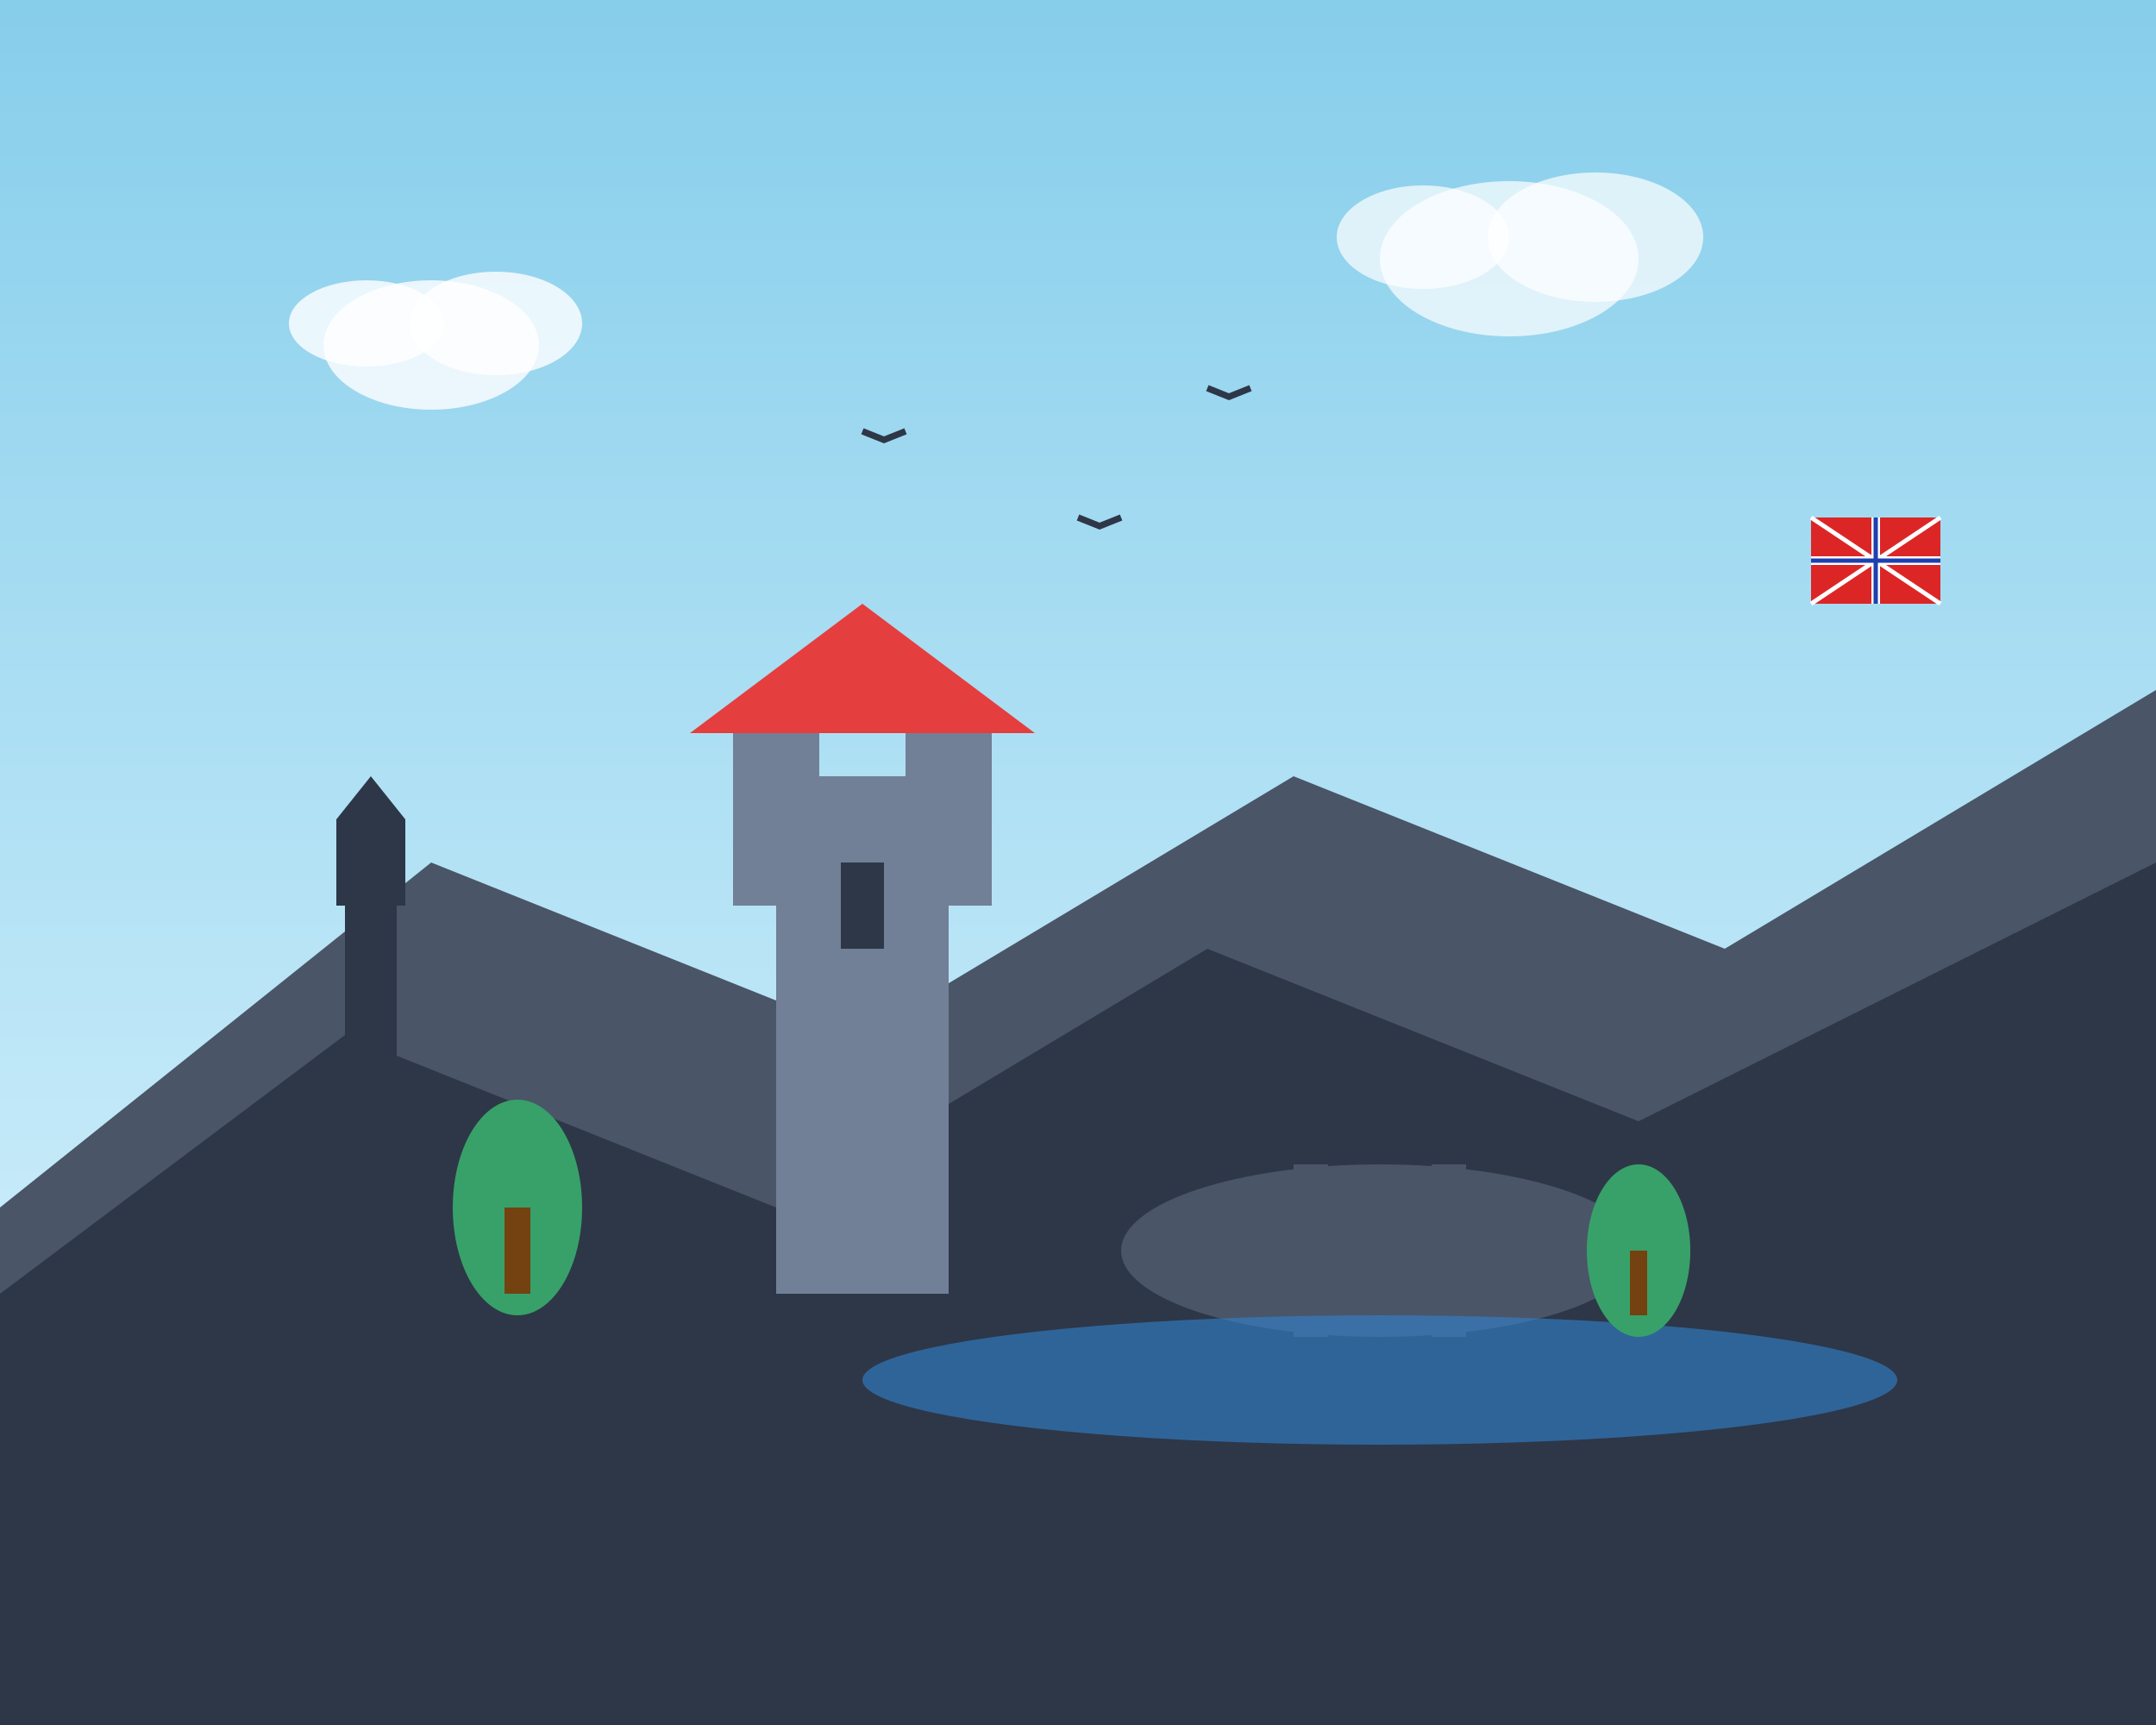 <svg width="500" height="400" viewBox="0 0 500 400" fill="none" xmlns="http://www.w3.org/2000/svg">
  <rect x="0" y="0" width="500" height="400" fill="#333333" stroke="none"/>
  <!-- Sky Background -->
  <rect width="500" height="400" fill="url(#skyGradient)"/>
  
  <!-- Mountains -->
  <path d="M0 280L100 200L200 240L300 180L400 220L500 160V400H0V280Z" fill="#4A5568"/>
  <path d="M0 300L80 240L180 280L280 220L380 260L500 200V400H0V300Z" fill="#2D3748"/>
  
  <!-- Castle/Tower -->
  <rect x="180" y="180" width="40" height="120" fill="#718096"/>
  <rect x="170" y="170" width="20" height="40" fill="#718096"/>
  <rect x="210" y="170" width="20" height="40" fill="#718096"/>
  <polygon points="160,170 200,140 240,170" fill="#E53E3E"/>
  <rect x="195" y="200" width="10" height="20" fill="#2D3748"/>
  
  <!-- London Bridge -->
  <ellipse cx="320" cy="290" rx="60" ry="20" fill="#4A5568"/>
  <rect x="300" y="270" width="8" height="40" fill="#4A5568"/>
  <rect x="332" y="270" width="8" height="40" fill="#4A5568"/>
  <path d="M280 290Q320 270 360 290" stroke="#4A5568" stroke-width="4" fill="none"/>
  
  <!-- Thames -->
  <ellipse cx="320" cy="320" rx="120" ry="15" fill="#3182CE" opacity="0.6"/>
  
  <!-- Big Ben Silhouette -->
  <rect x="80" y="200" width="12" height="80" fill="#2D3748"/>
  <rect x="78" y="190" width="16" height="20" fill="#2D3748"/>
  <polygon points="78,190 86,180 94,190" fill="#2D3748"/>
  
  <!-- Trees -->
  <ellipse cx="120" cy="280" rx="15" ry="25" fill="#38A169"/>
  <rect x="117" y="280" width="6" height="20" fill="#744210"/>
  
  <ellipse cx="380" cy="290" rx="12" ry="20" fill="#38A169"/>
  <rect x="378" y="290" width="4" height="15" fill="#744210"/>
  
  <!-- Clouds -->
  <ellipse cx="100" cy="80" rx="25" ry="15" fill="white" opacity="0.8"/>
  <ellipse cx="115" cy="75" rx="20" ry="12" fill="white" opacity="0.8"/>
  <ellipse cx="85" cy="75" rx="18" ry="10" fill="white" opacity="0.8"/>
  
  <ellipse cx="350" cy="60" rx="30" ry="18" fill="white" opacity="0.7"/>
  <ellipse cx="370" cy="55" rx="25" ry="15" fill="white" opacity="0.7"/>
  <ellipse cx="330" cy="55" rx="20" ry="12" fill="white" opacity="0.7"/>
  
  <!-- Birds -->
  <path d="M200 100L205 102L210 100" stroke="#2D3748" stroke-width="1.5" fill="none"/>
  <path d="M250 120L255 122L260 120" stroke="#2D3748" stroke-width="1.5" fill="none"/>
  <path d="M280 90L285 92L290 90" stroke="#2D3748" stroke-width="1.5" fill="none"/>
  
  <!-- Union Jack Flag -->
  <rect x="420" y="120" width="30" height="20" fill="#DC2626"/>
  <path d="M420 120L450 140M450 120L420 140" stroke="white" stroke-width="1"/>
  <path d="M435 120V140M420 130H450" stroke="white" stroke-width="2"/>
  <path d="M435 120V140M420 130H450" stroke="#1E40AF" stroke-width="1"/>
  
  <!-- Gradients -->
  <defs>
    <linearGradient id="skyGradient" x1="0%" y1="0%" x2="0%" y2="100%">
      <stop offset="0%" style="stop-color:#87CEEB;stop-opacity:1" />
      <stop offset="100%" style="stop-color:#E0F6FF;stop-opacity:1" />
    </linearGradient>
  </defs>
</svg>
